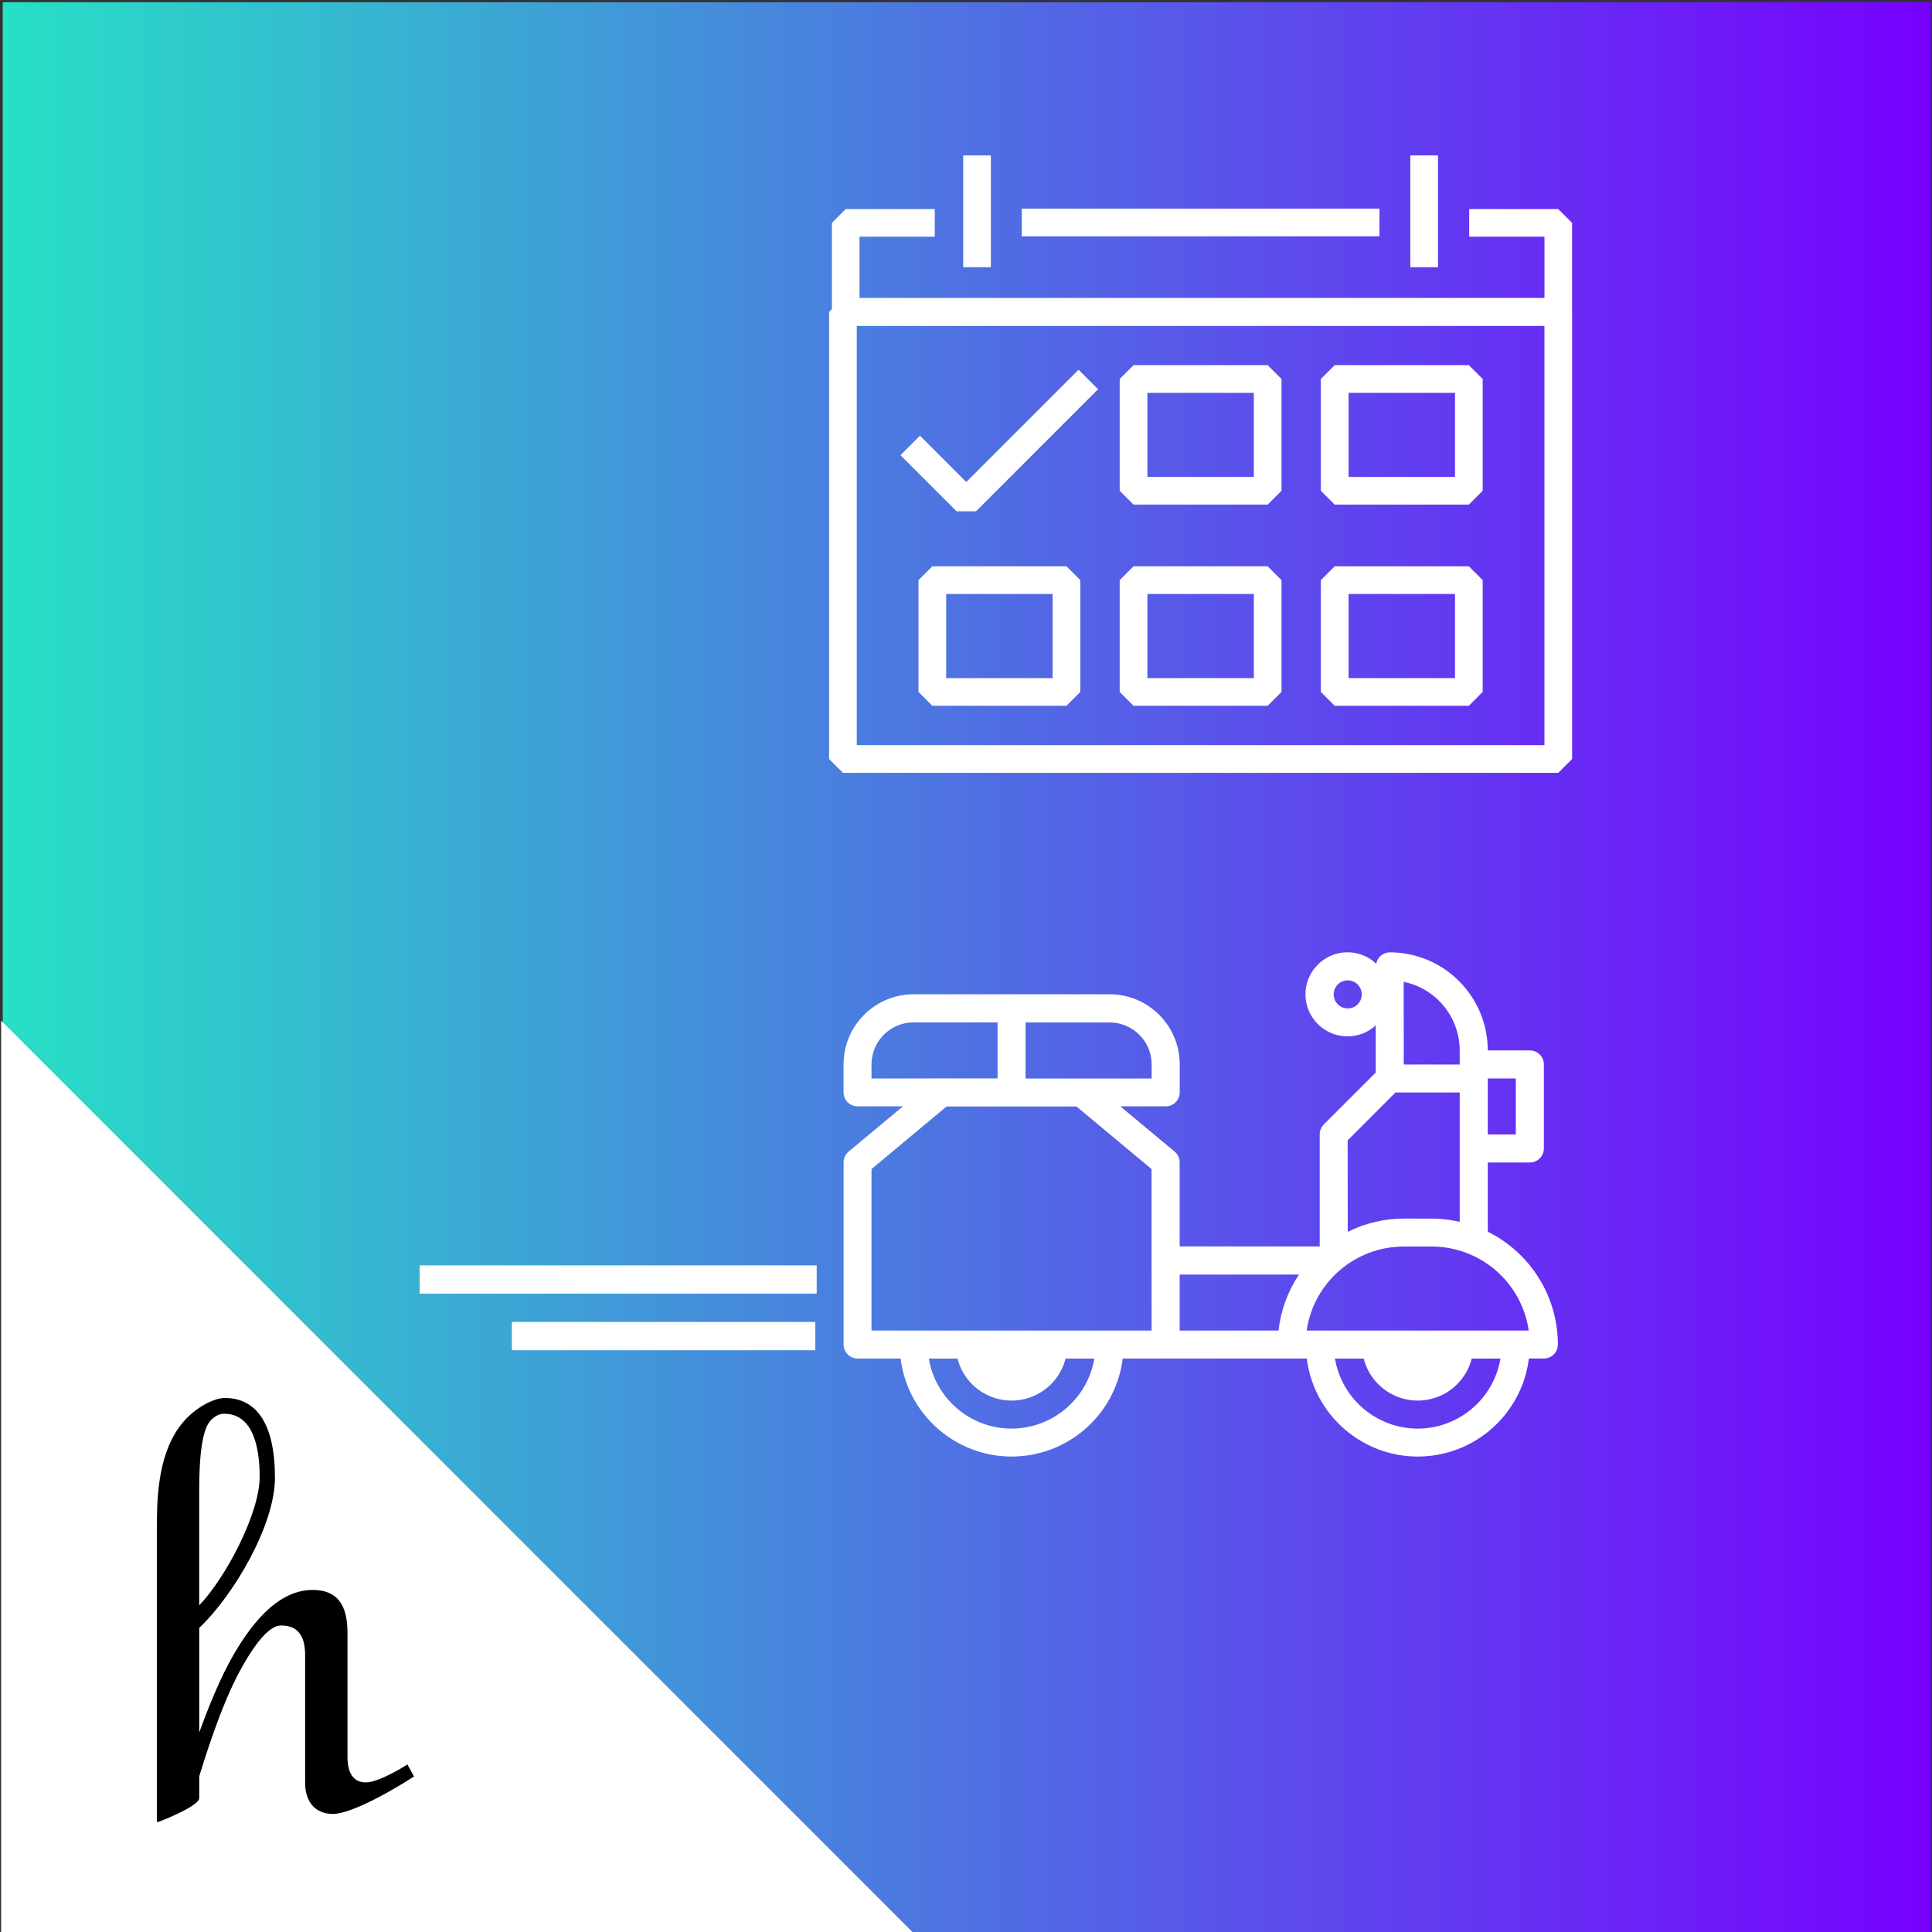 <?xml version="1.0" encoding="UTF-8" standalone="no"?>
<svg xmlns:dc="http://purl.org/dc/elements/1.1/" xmlns:cc="http://creativecommons.org/ns#" xmlns:rdf="http://www.w3.org/1999/02/22-rdf-syntax-ns#" xmlns:svg="http://www.w3.org/2000/svg" xmlns="http://www.w3.org/2000/svg" xmlns:xlink="http://www.w3.org/1999/xlink" xmlns:sodipodi="http://sodipodi.sourceforge.net/DTD/sodipodi-0.dtd" xmlns:inkscape="http://www.inkscape.org/namespaces/inkscape" width="128" height="128" viewBox="0 0 33.867 33.867" version="1.1" id="svg1374">
  <rect x="0" y="0" width="33.867" height="33.867" fill="#333333" stroke="none"/>
  <defs id="defs1368">
    <clipPath id="clipPath2758">
      <path id="path2756" d="M 0,672.955 H 1481.673 V 0 H 0 Z"></path>
    </clipPath>
    <clipPath id="clipPath2768">
      <path id="path2766" d="M -141.732,70.866 H 141.732 V -70.866 h -283.464 z"></path>
    </clipPath>
    <clipPath id="clipPath2780">
      <path id="path2778" d="M 0,672.955 H 1481.673 V 0 H 0 Z"></path>
    </clipPath>
    <clipPath id="clipPath2792">
      <path id="path2790" d="M 0,672.955 H 1481.673 V 0 H 0 Z"></path>
    </clipPath>
    <clipPath id="clipPath2800">
      <path id="path2798" d="m 743.251,375.084 h 55.662 v -87.453 h -55.662 z"></path>
    </clipPath>
    <clipPath id="clipPath2816">
      <path id="path2814" d="M 681.503,375.361 H 752.39 V 311.732 H 681.503 Z"></path>
    </clipPath>
    <clipPath id="clipPath2832">
      <path id="path2830" d="M 0,672.955 H 1481.673 V 0 H 0 Z"></path>
    </clipPath>
    <linearGradient xlink:href="#Haste_Ciano" id="linearGradient5125" x1="0" y1="230.854" x2="408.781" y2="230.854" gradientUnits="userSpaceOnUse" gradientTransform="matrix(0.083,0,0,0.256,0.048,220.957)"></linearGradient>
    <linearGradient x1="0" y1="0" x2="1" y2="0" gradientUnits="userSpaceOnUse" gradientTransform="matrix(1919,0,0,-1919,1,755.189)" spreadMethod="pad" id="Haste_Ciano">
      <stop style="stop-opacity:1;stop-color:#27e0c6" offset="0" id="stop5132"></stop>
      <stop style="stop-opacity:1;stop-color:#7700ff" offset="1" id="stop5134"></stop>
    </linearGradient>
  </defs>
  <g id="layer1" transform="translate(0,-263.133)">
    <rect style="fill:url(#linearGradient5125);fill-opacity:1;stroke:none;stroke-width:0.132;stroke-miterlimit:4;stroke-dasharray:none;stroke-opacity:1" id="rect4308" width="33.8" height="33.906" x="0.048" y="263.172"></rect>
    <g id="g2740" transform="translate(3.496)">
      <g transform="matrix(0.379,0,0,0.379,-13.264,186.67)" id="g1147">
        <g id="g3907-8" transform="matrix(0.084,0,0,-0.084,70.014,225.397)">
          <path d="M 0,0 -30.89,30.89 -20.149,41.631 5.371,16.112 67.198,77.94 77.939,67.199 10.741,0 Z" style="fill:#ffffff;fill-opacity:1;fill-rule:nonzero;stroke:none" id="path3909-0"></path>
        </g>
        <path d="m 78.842,223.807 h 4.923 v -3.889 h -4.923 z m 5.563,1.281 h -6.204 l -0.64,-0.64 v -5.17 l 0.64,-0.64 h 6.204 l 0.64,0.64 v 5.17 z" style="fill:#ffffff;fill-opacity:1;fill-rule:nonzero;stroke:none;stroke-width:0.084" id="path3911-2"></path>
        <path d="m 88.147,223.807 h 4.923 v -3.889 h -4.923 z m 5.563,1.281 h -6.204 l -0.641,-0.64 v -5.17 l 0.641,-0.64 h 6.204 l 0.64,0.64 v 5.17 z" style="fill:#ffffff;fill-opacity:1;fill-rule:nonzero;stroke:none;stroke-width:0.084" id="path3913-0"></path>
        <path d="m 69.536,233.112 h 4.923 v -3.889 h -4.923 z m 5.563,1.281 h -6.204 l -0.64,-0.641 v -5.17 l 0.64,-0.64 h 6.204 l 0.64,0.64 v 5.17 z" style="fill:#ffffff;fill-opacity:1;fill-rule:nonzero;stroke:none;stroke-width:0.084" id="path3915-6"></path>
        <path d="m 78.842,233.112 h 4.923 v -3.889 h -4.923 z m 5.563,1.281 h -6.204 l -0.64,-0.641 v -5.17 l 0.64,-0.64 h 6.204 l 0.64,0.64 v 5.17 z" style="fill:#ffffff;fill-opacity:1;fill-rule:nonzero;stroke:none;stroke-width:0.084" id="path3917-7"></path>
        <path d="m 88.147,233.112 h 4.923 v -3.889 h -4.923 z m 5.563,1.281 h -6.204 l -0.641,-0.641 v -5.17 l 0.641,-0.64 h 6.204 l 0.64,0.64 v 5.17 z" style="fill:#ffffff;fill-opacity:1;fill-rule:nonzero;stroke:none;stroke-width:0.084" id="path3919-9"></path>
        <g id="g3921-1" transform="matrix(0.084,0,0,-0.084,97.846,216.816)">
          <path d="m 0,0 h -392.352 l -7.594,7.595 v 49.044 l 7.594,7.595 h 49.044 v -15.19 h -41.448 V 15.19 H -7.595 v 33.854 h -41.449 v 15.19 H 0 L 7.595,56.639 V 7.595 Z" style="fill:#ffffff;fill-opacity:1;fill-rule:nonzero;stroke:none" id="path3923-5"></path>
        </g>
        <path d="M 89.575,212.68 H 73.032 v -1.281 h 16.543 z" style="fill:#ffffff;fill-opacity:1;fill-rule:nonzero;stroke:none;stroke-width:0.084" id="path3925-9"></path>
        <path d="M 65.401,236.214 H 97.206 V 216.816 H 65.401 Z m 32.446,1.281 H 64.76 l -0.64,-0.64 v -20.679 l 0.64,-0.641 h 33.086 l 0.64,0.641 v 20.679 z" style="fill:#ffffff;fill-opacity:1;fill-rule:nonzero;stroke:none;stroke-width:0.084" id="path3927-4"></path>
        <path d="m 71.604,214.108 h -1.281 v -5.17 h 1.281 z" style="fill:#ffffff;fill-opacity:1;fill-rule:nonzero;stroke:none;stroke-width:0.084" id="path3929-8"></path>
        <path d="m 92.283,214.108 h -1.281 v -5.17 h 1.281 z" style="fill:#ffffff;fill-opacity:1;fill-rule:nonzero;stroke:none;stroke-width:0.084" id="path3931-8"></path>
      </g>
      <path id="path1149" d="m 22.584,284.726 v -1.215 h 0.737 c 0.136,0 0.246,-0.11 0.246,-0.246 v -1.473 c 0,-0.136 -0.11,-0.246 -0.246,-0.246 h -0.737 c -0.001,-0.949 -0.77,-1.718 -1.719,-1.719 -0.116,9.4e-4 -0.216,0.085 -0.236,0.199 -0.296,-0.279 -0.763,-0.264 -1.041,0.033 -0.279,0.296 -0.264,0.763 0.033,1.041 0.28,0.263 0.715,0.267 0.999,0.008 v 0.826 l -0.91,0.91 c -0.046,0.046 -0.072,0.108 -0.072,0.174 v 1.964 h -2.455 v -1.473 c -3.1e-5,-0.073 -0.032,-0.142 -0.088,-0.189 l -0.952,-0.793 h 0.795 c 0.136,0 0.246,-0.11 0.246,-0.246 v -0.491 c -7.95e-4,-0.678 -0.55,-1.227 -1.228,-1.228 h -3.437 c -0.678,9.4e-4 -1.227,0.55 -1.228,1.228 v 0.491 c 0,0.136 0.11,0.246 0.246,0.246 h 0.795 l -0.952,0.793 c -0.056,0.047 -0.088,0.116 -0.088,0.189 v 3.192 c 0,0.136 0.11,0.246 0.246,0.246 h 0.753 c 0.135,1.075 1.116,1.838 2.191,1.703 0.89,-0.112 1.592,-0.813 1.703,-1.703 h 3.226 c 0.135,1.075 1.116,1.838 2.191,1.703 0.89,-0.112 1.592,-0.813 1.703,-1.703 h 0.262 c 0.136,0 0.246,-0.11 0.246,-0.246 -0.001,-0.838 -0.477,-1.604 -1.228,-1.976 z m 0,-2.688 h 0.491 v 0.982 h -0.491 z m -2.455,-1.228 c -0.136,0 -0.246,-0.11 -0.246,-0.246 0,-0.136 0.11,-0.246 0.246,-0.246 0.136,0 0.246,0.11 0.246,0.246 0,0.136 -0.11,0.246 -0.246,0.246 z m -5.647,0.246 h 1.473 c 0.407,0 0.737,0.33 0.737,0.737 v 0.246 h -2.21 z m -2.701,0.982 v -0.246 c 0,-0.407 0.33,-0.737 0.737,-0.737 h 1.473 v 0.982 z m 2.455,6.138 c -0.718,-9.4e-4 -1.331,-0.52 -1.451,-1.228 h 0.504 c 0.133,0.523 0.665,0.839 1.188,0.706 0.347,-0.088 0.618,-0.359 0.706,-0.706 h 0.504 c -0.12,0.708 -0.733,1.226 -1.451,1.228 z m 2.455,-1.719 H 11.781 v -2.831 l 1.316,-1.097 h 2.277 l 1.316,1.097 z m 2.224,0 H 17.183 v -0.982 h 2.092 c -0.197,0.294 -0.32,0.631 -0.359,0.982 z m 2.195,-6.113 c 0.571,0.117 0.981,0.62 0.982,1.203 v 0.246 H 21.111 Z m -0.982,2.778 0.838,-0.838 h 1.126 v 2.267 c -0.161,-0.037 -0.326,-0.057 -0.491,-0.057 H 21.111 c -0.341,3.5e-4 -0.677,0.08 -0.982,0.233 z m 1.228,5.054 c -0.718,-9.4e-4 -1.331,-0.52 -1.451,-1.228 h 0.504 c 0.133,0.523 0.665,0.839 1.188,0.706 0.347,-0.088 0.618,-0.359 0.706,-0.706 h 0.504 c -0.12,0.708 -0.733,1.226 -1.451,1.228 z m -1.947,-1.719 c 0.123,-0.845 0.847,-1.472 1.701,-1.473 h 0.491 c 0.854,9.4e-4 1.578,0.628 1.701,1.473 z" style="fill:#ffffff;fill-opacity:1;stroke-width:0.031"></path>
      <g transform="matrix(0.095,0,0,0.031,5.476,276.882)" id="g1159" style="fill:#ffffff;fill-opacity:1">
        <g id="g1157" style="fill:#ffffff;fill-opacity:1">
          <rect id="rect1155" height="16" width="56" y="304.005" x="0" style="fill:#ffffff;fill-opacity:1"></rect>
        </g>
      </g>
      <g transform="matrix(0.174,0,0,0.031,1.076,276.882)" id="g1165" style="fill:#ffffff;fill-opacity:1">
        <g id="g1163" style="fill:#ffffff;fill-opacity:1">
          <rect id="rect1161" height="16" width="40" y="272.005" x="16" style="fill:#ffffff;fill-opacity:1"></rect>
        </g>
      </g>
    </g>
    <path style="fill:#ffffff;fill-opacity:1;stroke:none;stroke-width:0.577;stroke-miterlimit:4;stroke-dasharray:none;stroke-opacity:1" d="M 0.02,281.025 16.056,297.061 H 0.02 Z" id="rect2714"></path>
    <g id="g2782" transform="matrix(0.062,0,0,-0.062,3.683,288.044)">
      <path d="m 0,0 c 1.159,1.342 2.541,2.08 3.96,2.08 7.733,0 10.055,-8.474 10.055,-17.869 0,-10.293 -9.635,-28.563 -17.095,-36.308 v 30.371 C -3.08,-16.758 -3.233,-3.737 0,0 m 55.785,-97.09 c 0,0 -7.864,-5.065 -11.756,-5.065 -3.421,0 -5.184,2.51 -5.184,7.177 v 34.868 c 0,6.006 -1.338,12.363 -9.852,12.363 -8.564,0 -15.87,-7.126 -22.347,-18.288 -3.747,-6.454 -7.222,-15.112 -9.722,-22.02 v 29.578 c 9.818,9.313 21.412,29.122 21.412,42.429 0,15.509 -5.356,22.583 -14.161,22.583 -3.305,0 -9.216,-3.085 -12.9,-8.219 -6.12,-8.527 -6.33,-20.388 -6.33,-28.966 v -82.402 c 0,-0.294 0.173,-0.354 0.447,-0.259 1.509,0.528 11.532,4.547 11.532,6.709 v 6.174 c 1.23,3.947 5.985,19.711 11.573,29.928 4.183,7.648 8.217,12.711 11.571,12.711 5.625,0 6.802,-4.147 6.802,-8.52 v -35.992 c 0,-5.427 2.953,-8.773 7.827,-8.773 5.365,0 17.247,6.888 22.96,10.596 z" style="fill:#000000;fill-opacity:1;fill-rule:nonzero;stroke:none" id="path2784"></path>
    </g>
    <g id="g2834" transform="matrix(0.353,0,0,-0.353,-45.106,307.939)"></g>
  </g>
</svg>

